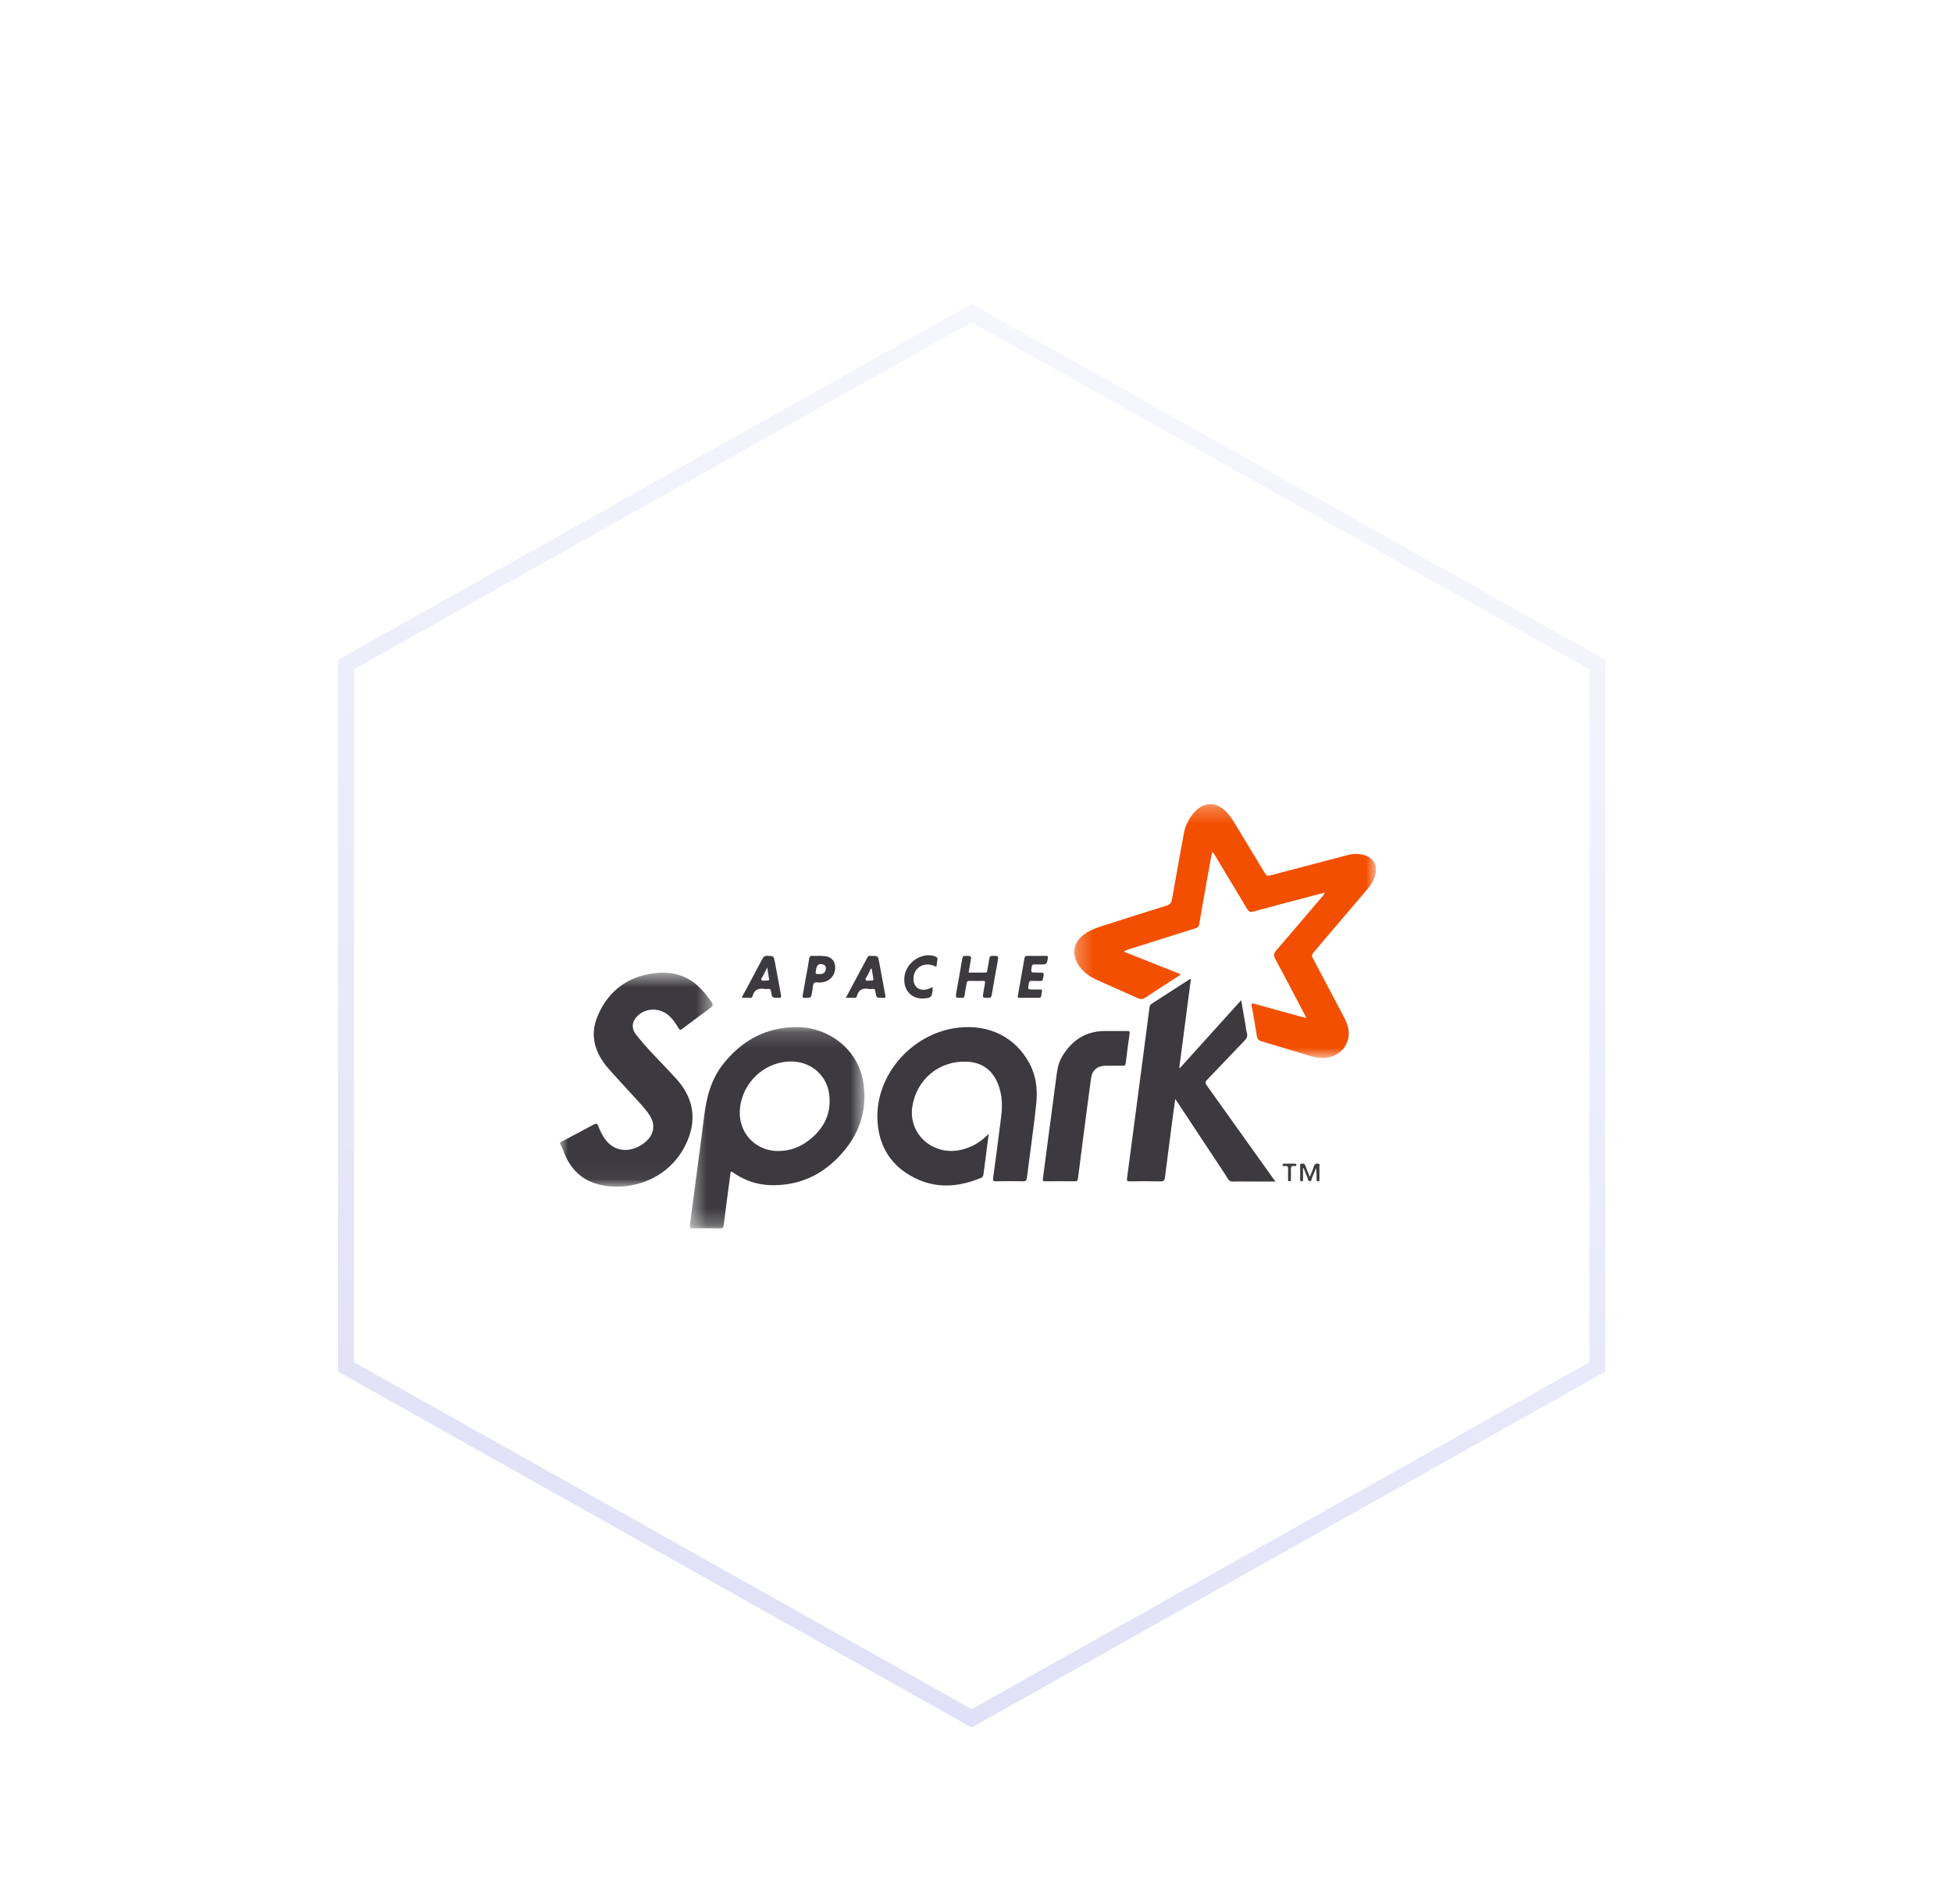 <svg xmlns="http://www.w3.org/2000/svg" xmlns:xlink="http://www.w3.org/1999/xlink" width="122" height="119" viewBox="0 0 122 119">
  <defs>
    <filter id="spark-a" width="143.5%" height="144.9%" x="-21.7%" y="-22.5%" filterUnits="objectBoundingBox">
      <feOffset dy="4" in="SourceAlpha" result="shadowOffsetOuter1"/>
      <feGaussianBlur in="shadowOffsetOuter1" result="shadowBlurOuter1" stdDeviation="3"/>
      <feColorMatrix in="shadowBlurOuter1" result="shadowMatrixOuter1" values="0 0 0 0 0.015   0 0 0 0 0.091   0 0 0 0 0.241  0 0 0 0.11 0"/>
      <feMerge>
        <feMergeNode in="shadowMatrixOuter1"/>
        <feMergeNode in="SourceGraphic"/>
      </feMerge>
    </filter>
    <linearGradient id="spark-b" x1="100%" x2="-24.104%" y1="-29.252%" y2="416.041%">
      <stop offset="0%" stop-color="#FFF"/>
      <stop offset="100%" stop-color="#989AE6"/>
    </linearGradient>
    <polygon id="spark-c" points=".464 .164 11.378 .164 11.378 12.75 .464 12.75"/>
    <polygon id="spark-e" points=".267 .259 8.577 .259 8.577 12.437 .267 12.437"/>
    <polygon id="spark-g" points=".075 .259 10.2 .259 10.2 16.122 .075 16.122"/>
    <polygon id="spark-i" points=".267 .259 19.125 .259 19.125 16.122 .267 16.122"/>
    <polygon id="spark-k" points="0 .586 9.541 .586 9.541 13.962 0 13.962"/>
    <polygon id="spark-m" points=".464 .164 11.378 .164 11.378 12.75 .464 12.75"/>
  </defs>
  <g fill="none" fill-rule="evenodd" filter="url(#spark-a)" transform="translate(15 15)">
    <path fill="#FFF" stroke="url(#spark-b)" d="M45.731,0.573 L84.835,22.54 L84.835,66.45 L45.731,88.416 L6.627,66.45 L6.627,22.54 L45.731,0.573 Z"/>
    <g transform="translate(20 30)">
      <path fill="#FDFDFD" d="M7.861 22.542C6.679 24.968 4.004 25.528 2.239 24.99 1.344 24.717.741 24.115.347 23.283.225 23.024.16 22.741 0 22.5.115 22.503.12 22.603.151 22.676.283 22.996.407 23.32.587 23.618 1.111 24.487 1.895 24.951 2.887 25.073 4.249 25.24 5.506 24.951 6.572 24.076 7.594 23.236 8.213 22.151 8.227 20.794 8.234 19.933 7.876 19.204 7.311 18.569 6.684 17.868 6.011 17.211 5.382 16.511 5.142 16.242 4.903 15.972 4.691 15.679 4.383 15.25 4.462 14.76 4.862 14.413 5.461 13.895 6.402 13.981 6.903 14.519 7.092 14.723 7.268 14.933 7.407 15.171 7.483 15.3 7.556 15.318 7.676 15.227 8.238 14.798 8.808 14.378 9.375 13.955 9.483 13.875 9.528 13.803 9.434 13.677 9.086 13.213 8.744 12.742 8.255 12.41 7.599 11.966 6.878 11.809 6.096 11.874 5.466 11.928 4.866 12.072 4.314 12.384 3.448 12.874 2.793 13.574 2.411 14.485 1.949 15.59 2.181 16.625 2.895 17.556 3.248 18.016 3.663 18.424 4.052 18.854 4.569 19.425 5.121 19.965 5.579 20.589 5.965 21.113 6.001 21.673 5.623 22.16 4.975 22.999 3.532 23.401 2.715 22.148 2.58 21.939 2.482 21.712 2.368 21.493 2.264 21.291 2.246 21.285 2.047 21.392 1.439 21.724.829 22.055.212 22.373.147 22.406.086 22.475 0 22.416.704 22.044 1.412 21.676 2.113 21.296 2.256 21.22 2.318 21.214 2.385 21.383 2.485 21.639 2.605 21.888 2.756 22.12 3.207 22.821 3.955 23.062 4.732 22.756 4.992 22.654 5.223 22.505 5.423 22.313 5.892 21.863 5.961 21.259 5.601 20.718 5.315 20.285 4.951 19.916 4.604 19.534 4.077 18.953 3.537 18.381 3.02 17.79 2.183 16.835 1.843 15.734 2.343 14.533 2.935 13.111 4.008 12.183 5.557 11.891 6.424 11.726 7.274 11.767 8.066 12.224 8.594 12.527 8.98 12.975 9.336 13.455 9.622 13.84 9.624 13.838 9.238 14.125 8.705 14.521 8.169 14.915 7.64 15.317 7.533 15.398 7.48 15.402 7.408 15.277 7.244 14.988 7.058 14.712 6.805 14.489 6.226 13.978 5.373 13.988 4.842 14.512 4.479 14.868 4.451 15.285 4.764 15.689 5.332 16.423 5.99 17.077 6.625 17.751 6.864 18.003 7.106 18.252 7.334 18.513 8.39 19.717 8.563 21.101 7.861 22.542M11.38 13.377C11.374 13.285 11.426 13.231 11.459 13.171 11.854 12.432 12.255 11.694 12.642 10.949 12.718 10.804 12.797 10.745 12.965 10.75 13.361 10.764 13.359 10.755 13.434 11.158 13.555 11.825 13.676 12.49 13.805 13.156 13.836 13.313 13.836 13.393 13.629 13.382 13.262 13.364 13.253 13.379 13.201 13.017 13.179 12.864 13.127 12.791 12.966 12.821 12.911 12.83 12.853 12.83 12.797 12.821 12.421 12.759 12.139 12.853 12.038 13.264 12.021 13.336 11.976 13.382 11.885 13.379 11.718 13.371 11.55 13.377 11.38 13.377M15.174 13.192C15.249 12.775 15.322 12.358 15.396 11.941 15.456 11.607 15.525 11.276 15.572 10.941 15.594 10.788 15.653 10.735 15.803 10.753 15.907 10.766 16.014 10.756 16.121 10.756 16.121 10.753 16.121 10.751 16.121 10.748 16.277 10.756 16.432 10.754 16.587 10.773 16.965 10.821 17.191 11.079 17.199 11.463 17.208 11.962 16.876 12.343 16.379 12.405 16.351 12.409 16.323 12.411 16.295 12.416 16.152 12.442 15.961 12.353 15.871 12.465 15.79 12.567 15.803 12.747 15.776 12.893 15.769 12.927 15.767 12.963 15.761 12.997 15.698 13.386 15.698 13.376 15.314 13.382 15.145 13.385 15.152 13.308 15.174 13.192"/>
      <g transform="translate(7.65 15.041)">
        <mask id="spark-d" fill="#fff">
          <use xlink:href="#spark-c"/>
        </mask>
        <path fill="#FDFDFD" d="M7.856,7.278 C7.331,7.673 6.735,7.903 5.998,7.912 C4.414,7.913 3.308,6.549 3.646,4.924 C3.962,3.401 5.299,2.302 6.817,2.314 C8.009,2.324 9.001,3.143 9.167,4.321 C9.342,5.562 8.84,6.54 7.856,7.278 M11.333,3.791 C11.042,1.454 9.022,0.191 7.247,0.165 C5.316,0.137 3.78,0.946 2.581,2.434 C1.797,3.407 1.499,4.556 1.356,5.766 C1.217,6.93 1.054,8.091 0.902,9.254 C0.758,10.354 0.615,11.453 0.47,12.554 C0.452,12.683 0.47,12.745 0.624,12.744 C1.204,12.737 1.786,12.741 2.365,12.75 C2.511,12.751 2.566,12.691 2.581,12.556 C2.638,12.086 2.699,11.617 2.76,11.147 C2.844,10.498 2.932,9.85 3.019,9.195 C3.139,9.217 3.21,9.29 3.29,9.342 C3.978,9.788 4.729,10.029 5.547,10.047 C7.244,10.083 8.661,9.452 9.818,8.224 C10.994,6.976 11.547,5.512 11.333,3.791" mask="url(#spark-d)"/>
      </g>
      <path fill="#FDFDFD" d="M19.713 12.985C19.696 12.873 19.667 12.799 19.532 12.82 19.455 12.831 19.373 12.832 19.298 12.82 18.922 12.752 18.659 12.866 18.56 13.261 18.54 13.34 18.485 13.385 18.388 13.379 18.226 13.371 18.064 13.377 17.865 13.377 18.331 12.507 18.776 11.676 19.218 10.842 19.282 10.722 19.385 10.757 19.478 10.757 19.872 10.753 19.876 10.754 19.946 11.132 20.077 11.832 20.201 12.534 20.335 13.234 20.357 13.349 20.337 13.393 20.218 13.377 20.204 13.374 20.189 13.377 20.175 13.377 19.773 13.381 19.77 13.382 19.713 12.985M21.541 11.972C21.684 11.129 22.619 10.527 23.4 10.767 23.547 10.812 23.617 10.872 23.582 11.032 23.553 11.164 23.545 11.299 23.525 11.445 22.843 11.063 22.108 11.44 22.092 12.158 22.08 12.701 22.473 12.993 22.995 12.826 23.093 12.794 23.186 12.748 23.294 12.703 23.289 12.785 23.288 12.856 23.282 12.924 23.248 13.315 23.183 13.38 22.787 13.415 21.945 13.489 21.392 12.849 21.541 11.972M24.775 13.012C24.895 12.323 25.026 11.636 25.139 10.947 25.164 10.798 25.209 10.747 25.363 10.751 25.717 10.76 25.719 10.752 25.663 11.09 25.626 11.32 25.582 11.549 25.538 11.798 25.896 11.798 26.241 11.794 26.587 11.799 26.698 11.802 26.689 11.724 26.7 11.659 26.749 11.41 26.801 11.16 26.836 10.909 26.852 10.782 26.906 10.752 27.027 10.752 27.421 10.751 27.418 10.746 27.351 11.121 27.227 11.802 27.098 12.481 26.99 13.165 26.963 13.334 26.911 13.386 26.741 13.381 26.405 13.369 26.405 13.378 26.461 13.052 26.495 12.857 26.523 12.661 26.56 12.467 26.582 12.359 26.559 12.314 26.438 12.318 26.155 12.324 25.872 12.327 25.589 12.317 25.465 12.312 25.431 12.368 25.414 12.472 25.373 12.722 25.317 12.972 25.289 13.225 25.274 13.358 25.215 13.379 25.098 13.379 24.714 13.381 24.71 13.384 24.775 13.012M29.334 17.462C29.764 18.257 29.857 19.109 29.766 19.991 29.606 21.538 29.372 23.076 29.184 24.618 29.165 24.784 29.115 24.852 28.926 24.847 28.366 24.83 27.807 24.834 27.248 24.845 27.08 24.848 27.047 24.799 27.069 24.644 27.207 23.628 27.346 22.613 27.47 21.597 27.553 20.911 27.688 20.225 27.579 19.529 27.519 19.147 27.414 18.784 27.227 18.446 26.835 17.738 26.209 17.402 25.421 17.367 23.715 17.293 22.3 18.458 22.026 20.143 21.739 21.903 23.338 23.311 25.115 22.866 25.721 22.715 26.244 22.424 26.685 21.983 26.708 21.96 26.732 21.938 26.793 21.88 26.733 22.348 26.682 22.764 26.627 23.181 26.576 23.582 26.52 23.981 26.469 24.38 26.455 24.49 26.432 24.581 26.314 24.631 24.932 25.209 23.534 25.32 22.167 24.636 20.699 23.902 19.923 22.671 19.841 21.032 19.7 18.211 21.977 15.613 24.818 15.25 26.787 14.997 28.448 15.821 29.334 17.462M29.296 12.488C29.235 12.858 29.225 12.857 29.592 12.857 29.734 12.857 29.875 12.86 30.017 12.855 30.115 12.85 30.14 12.89 30.123 12.98 30.105 13.07 30.087 13.16 30.077 13.251 30.065 13.346 30.022 13.382 29.924 13.378 29.718 13.372 29.513 13.377 29.308 13.377 29.11 13.377 28.911 13.374 28.714 13.378 28.621 13.379 28.598 13.356 28.615 13.257 28.757 12.472 28.893 11.686 29.029 10.901 29.048 10.791 29.095 10.75 29.211 10.753 29.592 10.76 29.975 10.759 30.356 10.754 30.474 10.752 30.518 10.772 30.491 10.907 30.417 11.287 30.423 11.288 30.046 11.288 29.919 11.288 29.791 11.293 29.664 11.287 29.555 11.281 29.503 11.309 29.484 11.431 29.425 11.798 29.417 11.797 29.791 11.797L29.876 11.797C30.277 11.797 30.273 11.797 30.188 12.185 30.166 12.284 30.135 12.329 30.027 12.322 29.857 12.313 29.686 12.327 29.517 12.317 29.384 12.31 29.321 12.338 29.296 12.488M35.6 15.613C35.512 16.236 35.429 16.86 35.353 17.483 35.339 17.593 35.298 17.625 35.192 17.622 34.995 17.615 34.797 17.62 34.598 17.62 34.429 17.62 34.258 17.618 34.088 17.621 33.586 17.626 33.258 17.903 33.191 18.4 33.029 19.589 32.874 20.782 32.719 21.972 32.6 22.876 32.484 23.78 32.371 24.684 32.355 24.807 32.31 24.848 32.183 24.846 31.56 24.839 30.938 24.84 30.314 24.845 30.188 24.846 30.164 24.813 30.18 24.688 30.449 22.665 30.709 20.639 30.982 18.615 31.055 18.072 31.093 17.515 31.392 17.028 31.988 16.049 32.826 15.469 34.004 15.453 34.485 15.447 34.967 15.457 35.449 15.45 35.579 15.447 35.619 15.475 35.6 15.613"/>
      <g transform="translate(31.875 1.016)">
        <mask id="spark-f" fill="#fff">
          <use xlink:href="#spark-e"/>
        </mask>
        <path fill="#FDFDFD" d="M0.544,10.333 C0.072,9.633 0.211,8.873 0.897,8.384 C1.325,8.079 1.819,7.93 2.311,7.773 C3.555,7.378 4.8,6.978 6.048,6.591 C6.253,6.527 6.337,6.419 6.374,6.21 C6.618,4.812 6.873,3.416 7.129,2.019 C7.169,1.803 7.248,1.598 7.345,1.402 C7.61,0.865 7.963,0.424 8.575,0.258 C8.586,0.315 8.543,0.334 8.505,0.346 C7.832,0.556 7.523,1.099 7.286,1.697 C7.105,2.154 7.064,2.646 6.977,3.125 C6.787,4.177 6.596,5.228 6.418,6.281 C6.384,6.474 6.267,6.572 6.091,6.629 C5.331,6.879 4.565,7.11 3.804,7.356 C3.096,7.584 2.383,7.796 1.682,8.042 C1.278,8.185 0.897,8.38 0.62,8.718 C0.226,9.201 0.225,9.78 0.595,10.306 C0.857,10.68 1.2,10.963 1.615,11.148 C2.487,11.539 3.356,11.933 4.232,12.316 C4.388,12.383 4.525,12.395 4.673,12.299 C5.334,11.874 5.989,11.44 6.653,11.021 C6.694,10.996 6.743,10.976 6.762,10.919 C6.713,10.84 6.623,10.832 6.546,10.801 C5.574,10.412 4.603,10.019 3.627,9.639 C3.536,9.604 3.395,9.593 3.387,9.483 C3.987,9.721 4.569,9.953 5.152,10.185 C5.735,10.417 6.319,10.648 6.905,10.88 C6.864,10.964 6.789,10.995 6.725,11.037 C6.049,11.475 5.37,11.909 4.698,12.354 C4.542,12.457 4.409,12.46 4.244,12.386 C3.395,12.001 2.542,11.626 1.691,11.245 C1.231,11.039 0.829,10.758 0.544,10.333" mask="url(#spark-f)"/>
      </g>
      <path fill="#FDFDFD" d="M44.581 24.677C44.616 24.728 44.657 24.777 44.722 24.859 44.009 24.859 43.339 24.867 42.668 24.858 41.665 24.844 41.976 25.012 41.419 24.179 40.485 22.78 39.565 21.372 38.638 19.97 38.588 19.895 38.536 19.821 38.453 19.702 38.408 20.022 38.368 20.296 38.332 20.57 38.156 21.915 37.977 23.261 37.81 24.607 37.786 24.8 37.722 24.856 37.524 24.851 36.887 24.836 36.25 24.84 35.612 24.849 35.462 24.851 35.42 24.814 35.44 24.661 35.649 23.099 35.852 21.537 36.057 19.975 36.246 18.539 36.436 17.104 36.625 15.667 36.697 15.107 36.77 14.546 36.843 13.985 36.855 13.892 36.881 13.809 36.969 13.753 37.764 13.24 38.56 12.727 39.357 12.214 39.372 12.204 39.395 12.203 39.433 12.192 39.19 14.05 38.948 15.897 38.705 17.744 38.718 17.753 38.73 17.76 38.742 17.769 40.012 16.363 41.281 14.958 42.575 13.526 42.663 14.035 42.746 14.506 42.826 14.979 42.861 15.175 42.879 15.373 42.931 15.563 42.988 15.767 42.923 15.908 42.782 16.054 41.996 16.869 41.22 17.693 40.436 18.509 40.331 18.618 40.308 18.692 40.405 18.826 41.8 20.774 43.19 22.726 44.581 24.677M46.025 23.819C46.026 23.889 45.978 23.906 45.927 23.895 45.679 23.842 45.669 23.988 45.681 24.17 45.691 24.332 45.688 24.495 45.679 24.657 45.676 24.725 45.741 24.846 45.588 24.842 45.451 24.838 45.514 24.731 45.507 24.667 45.497 24.563 45.505 24.456 45.505 24.35 45.505 24.286 45.498 24.222 45.506 24.158 45.526 23.982 45.507 23.85 45.274 23.895 45.219 23.906 45.157 23.901 45.163 23.813 45.168 23.742 45.217 23.742 45.268 23.742L45.925 23.742C45.979 23.742 46.024 23.75 46.025 23.819M47.461 23.958C47.471 24.205 47.466 24.452 47.463 24.701 47.463 24.766 47.488 24.847 47.369 24.844 47.263 24.84 47.289 24.766 47.289 24.708 47.286 24.482 47.287 24.256 47.252 24.014 47.166 24.227 47.083 24.441 46.993 24.651 46.962 24.723 46.974 24.842 46.858 24.837 46.746 24.833 46.757 24.715 46.728 24.645 46.638 24.438 46.559 24.229 46.477 24.02 46.464 24.021 46.451 24.023 46.44 24.024 46.44 24.249 46.44 24.475 46.438 24.701 46.438 24.767 46.46 24.847 46.343 24.844 46.239 24.839 46.26 24.767 46.26 24.707 46.257 24.438 46.257 24.17 46.26 23.901 46.261 23.839 46.227 23.746 46.343 23.743 46.438 23.741 46.535 23.718 46.581 23.854 46.658 24.08 46.755 24.299 46.864 24.573 46.962 24.321 47.054 24.113 47.124 23.898 47.169 23.762 47.247 23.724 47.377 23.742 47.534 23.764 47.458 23.884 47.461 23.958M39.901 8.695C40.139 7.372 40.369 6.048 40.61 4.726 40.634 4.593 40.652 4.461 40.696 4.333 40.732 4.229 40.793 4.222 40.87 4.293 40.939 4.356 40.982 4.438 41.029 4.517 41.663 5.573 42.298 6.627 42.932 7.683 43.109 7.98 43.125 7.982 43.457 7.892 44.83 7.518 46.208 7.164 47.581 6.793 47.652 6.774 47.741 6.73 47.794 6.798 47.274 6.936 46.781 7.066 46.287 7.197 45.297 7.458 44.306 7.716 43.319 7.986 43.142 8.035 43.049 7.991 42.957 7.838 42.307 6.746 41.65 5.658 40.994 4.568 40.932 4.467 40.88 4.359 40.755 4.253 40.679 4.67 40.605 5.059 40.536 5.449 40.337 6.568 40.135 7.688 39.943 8.809 39.915 8.971 39.799 9.002 39.676 9.041 38.648 9.367 37.617 9.692 36.587 10.019 36.222 10.133 35.859 10.247 35.496 10.362 35.421 10.386 35.344 10.406 35.261 10.48 35.268 10.354 35.413 10.33 35.516 10.298 36.67 9.934 37.824 9.568 38.979 9.206 39.202 9.136 39.423 9.058 39.647 8.992 39.801 8.948 39.872 8.856 39.901 8.695M44.799 10.47C44.68 10.609 44.667 10.734 44.749 10.893 45.276 11.911 45.816 12.922 46.353 13.933 46.446 14.109 46.535 14.285 46.621 14.464 46.646 14.519 46.689 14.583 46.645 14.64 46.59 14.526 46.549 14.434 46.503 14.346 45.904 13.208 45.307 12.071 44.7 10.938 44.596 10.741 44.604 10.602 44.754 10.429 45.701 9.331 46.638 8.225 47.578 7.119 47.655 7.03 47.741 6.948 47.799 6.803 47.799 6.803 47.799 6.804 47.8 6.804 47.861 6.892 47.776 6.964 47.725 7.026 47.291 7.556 46.836 8.072 46.394 8.596 45.865 9.222 45.332 9.846 44.799 10.47"/>
      <g transform="translate(40.8 1.016)">
        <mask id="spark-h" fill="#fff">
          <use xlink:href="#spark-g"/>
        </mask>
        <path fill="#FDFDFD" d="M10.167,4.629 C10.081,4.998 9.884,5.305 9.643,5.588 C8.558,6.866 7.47,8.142 6.384,9.42 C6.152,9.692 6.152,9.691 6.319,10.009 C6.938,11.183 7.557,12.357 8.179,13.53 C8.401,13.951 8.568,14.383 8.471,14.869 C8.314,15.663 7.585,16.181 6.747,16.117 C6.268,16.08 5.824,15.913 5.371,15.779 C4.586,15.546 3.804,15.3 3.019,15.069 C2.849,15.019 2.782,14.924 2.755,14.761 C2.654,14.132 2.551,13.505 2.436,12.88 C2.404,12.714 2.426,12.686 2.594,12.733 C3.599,13.016 4.608,13.29 5.616,13.568 C5.681,13.586 5.747,13.602 5.842,13.627 C5.795,13.682 5.723,13.654 5.665,13.639 C5.206,13.519 4.749,13.389 4.293,13.261 C3.753,13.111 3.215,12.962 2.675,12.82 C2.489,12.77 2.477,12.782 2.513,12.973 C2.615,13.544 2.704,14.117 2.805,14.688 C2.837,14.869 2.914,14.977 3.097,15.031 C4.115,15.332 5.127,15.654 6.147,15.951 C6.66,16.102 7.175,16.139 7.671,15.866 C8.248,15.55 8.549,14.888 8.402,14.244 C8.347,14.002 8.25,13.774 8.132,13.556 C7.515,12.418 6.931,11.263 6.311,10.126 C6.277,10.065 6.25,9.998 6.215,9.937 C6.113,9.757 6.149,9.604 6.28,9.453 C6.77,8.884 7.254,8.313 7.74,7.74 C8.379,6.984 9.033,6.241 9.66,5.475 C9.924,5.151 10.122,4.802 10.135,4.364 C10.145,3.998 9.97,3.753 9.671,3.593 C9.393,3.444 9.085,3.384 8.767,3.432 C8.148,3.527 7.557,3.723 6.954,3.88 C5.87,4.159 4.792,4.455 3.709,4.735 C3.398,4.816 3.316,4.776 3.15,4.503 C2.543,3.497 1.943,2.489 1.33,1.487 C1.159,1.207 0.97,0.945 0.733,0.716 C0.582,0.572 0.415,0.46 0.224,0.377 C0.167,0.352 0.074,0.361 0.075,0.259 C0.644,0.435 1.004,0.85 1.299,1.336 C1.939,2.385 2.571,3.439 3.208,4.49 C3.37,4.759 3.381,4.763 3.682,4.684 C5.28,4.265 6.877,3.841 8.476,3.425 C8.811,3.337 9.15,3.344 9.483,3.444 C10.034,3.608 10.298,4.068 10.167,4.629" mask="url(#spark-h)"/>
      </g>
      <g transform="translate(31.875 1.016)">
        <mask id="spark-j" fill="#fff">
          <use xlink:href="#spark-i"/>
        </mask>
        <path fill="#F24F00" d="M19.092,4.629 C19.006,4.998 18.809,5.305 18.568,5.588 C17.483,6.866 16.395,8.142 15.309,9.42 C15.077,9.692 15.077,9.691 15.244,10.009 C15.863,11.183 16.482,12.357 17.104,13.53 C17.326,13.951 17.493,14.383 17.396,14.869 C17.239,15.663 16.51,16.181 15.672,16.117 C15.193,16.08 14.749,15.913 14.296,15.779 C13.511,15.546 12.729,15.3 11.944,15.069 C11.774,15.019 11.707,14.924 11.68,14.761 C11.579,14.132 11.476,13.505 11.361,12.88 C11.329,12.714 11.351,12.686 11.519,12.733 C12.524,13.016 13.533,13.29 14.541,13.568 C14.606,13.586 14.672,13.602 14.767,13.627 C14.768,13.627 14.771,13.628 14.773,13.628 L14.769,13.623 C14.716,13.51 14.675,13.418 14.628,13.329 C14.029,12.193 13.433,11.054 12.826,9.922 C12.72,9.724 12.728,9.587 12.879,9.412 C13.827,8.314 14.763,7.207 15.704,6.103 C15.779,6.014 15.866,5.932 15.923,5.786 C15.924,5.785 15.924,5.782 15.926,5.779 C15.923,5.779 15.922,5.781 15.919,5.781 C15.399,5.918 14.906,6.05 14.412,6.18 C13.422,6.442 12.431,6.7 11.444,6.97 C11.267,7.019 11.174,6.975 11.082,6.822 C10.432,5.73 9.775,4.642 9.119,3.552 C9.057,3.451 9.005,3.342 8.88,3.236 C8.804,3.653 8.73,4.043 8.661,4.433 C8.461,5.552 8.26,6.672 8.068,7.791 C8.04,7.955 7.923,7.985 7.801,8.025 C6.773,8.35 5.742,8.676 4.712,9.001 C4.347,9.116 3.984,9.23 3.621,9.344 C3.546,9.369 3.469,9.39 3.386,9.464 C3.381,9.468 3.376,9.472 3.372,9.477 C3.376,9.478 3.381,9.481 3.386,9.482 C3.988,9.722 4.569,9.954 5.152,10.185 C5.735,10.417 6.319,10.649 6.904,10.881 C6.864,10.965 6.788,10.994 6.724,11.036 C6.048,11.475 5.369,11.908 4.698,12.353 C4.541,12.457 4.409,12.46 4.243,12.385 C3.394,12.001 2.541,11.627 1.69,11.245 C1.231,11.039 0.83,10.757 0.544,10.332 C0.072,9.632 0.21,8.874 0.897,8.384 C1.324,8.078 1.819,7.929 2.31,7.774 C3.556,7.377 4.799,6.978 6.047,6.592 C6.254,6.528 6.338,6.418 6.373,6.21 C6.618,4.812 6.873,3.416 7.128,2.019 C7.168,1.804 7.247,1.599 7.344,1.401 C7.61,0.866 7.963,0.423 8.575,0.259 L9,0.259 C9.569,0.435 9.929,0.85 10.224,1.336 C10.864,2.385 11.496,3.439 12.133,4.49 C12.295,4.759 12.306,4.763 12.607,4.684 C14.205,4.265 15.802,3.841 17.401,3.425 C17.736,3.337 18.075,3.344 18.408,3.444 C18.959,3.608 19.223,4.068 19.092,4.629" mask="url(#spark-j)"/>
      </g>
      <g transform="translate(0 11.216)">
        <mask id="spark-l" fill="#fff">
          <use xlink:href="#spark-k"/>
        </mask>
        <path fill="#3C3A3E" d="M9.238,2.909 C8.705,3.305 8.169,3.699 7.639,4.101 C7.532,4.182 7.48,4.186 7.409,4.06 C7.244,3.772 7.058,3.496 6.804,3.273 C6.225,2.762 5.374,2.772 4.842,3.295 C4.48,3.652 4.452,4.069 4.764,4.472 C5.332,5.206 5.991,5.86 6.626,6.535 C6.863,6.787 7.105,7.036 7.333,7.297 C8.39,8.5 8.563,9.884 7.861,11.326 C6.679,13.753 4.003,14.312 2.24,13.774 C1.345,13.501 0.742,12.898 0.346,12.066 C0.224,11.808 0.159,11.525 -0,11.284 L-0,11.199 C0.705,10.828 1.412,10.459 2.112,10.081 C2.256,10.003 2.319,9.998 2.385,10.167 C2.485,10.422 2.606,10.671 2.756,10.904 C3.208,11.604 3.956,11.846 4.731,11.54 C4.991,11.438 5.222,11.289 5.423,11.097 C5.893,10.647 5.96,10.042 5.601,9.5 C5.314,9.069 4.952,8.7 4.604,8.317 C4.077,7.736 3.538,7.165 3.02,6.574 C2.184,5.618 1.842,4.516 2.343,3.317 C2.936,1.894 4.007,0.967 5.557,0.674 C6.424,0.51 7.275,0.551 8.067,1.008 C8.594,1.311 8.981,1.759 9.336,2.238 C9.622,2.623 9.625,2.622 9.238,2.909" mask="url(#spark-l)"/>
      </g>
      <g transform="translate(7.65 15.041)">
        <mask id="spark-n" fill="#fff">
          <use xlink:href="#spark-m"/>
        </mask>
        <path fill="#3C3A3E" d="M7.856,7.278 C7.331,7.673 6.735,7.903 5.998,7.912 C4.414,7.913 3.308,6.549 3.646,4.924 C3.962,3.401 5.299,2.302 6.817,2.314 C8.009,2.324 9.001,3.143 9.167,4.321 C9.342,5.562 8.84,6.54 7.856,7.278 M11.333,3.791 C11.042,1.454 9.022,0.191 7.247,0.165 C5.316,0.137 3.78,0.946 2.581,2.434 C1.797,3.407 1.499,4.556 1.356,5.766 C1.217,6.93 1.054,8.091 0.902,9.254 C0.758,10.354 0.615,11.453 0.47,12.554 C0.452,12.683 0.47,12.745 0.624,12.744 C1.204,12.737 1.786,12.741 2.365,12.75 C2.511,12.751 2.566,12.691 2.581,12.556 C2.638,12.086 2.699,11.617 2.76,11.147 C2.844,10.498 2.932,9.85 3.019,9.195 C3.139,9.217 3.21,9.29 3.29,9.342 C3.978,9.788 4.729,10.029 5.547,10.047 C7.244,10.083 8.661,9.452 9.818,8.224 C10.994,6.976 11.547,5.512 11.333,3.791" mask="url(#spark-n)"/>
      </g>
      <path fill="#3C3A3E" d="M29.766 19.991C29.605 21.538 29.372 23.075 29.184 24.618 29.164 24.784 29.116 24.853 28.926 24.846 28.367 24.83 27.807 24.834 27.249 24.845 27.079 24.848 27.048 24.799 27.068 24.644 27.208 23.628 27.347 22.613 27.471 21.596 27.554 20.911 27.688 20.226 27.579 19.528 27.519 19.147 27.414 18.784 27.227 18.447 26.835 17.738 26.209 17.402 25.421 17.367 23.715 17.293 22.301 18.457 22.025 20.143 21.738 21.902 23.339 23.311 25.116 22.866 25.72 22.715 26.244 22.424 26.684 21.983 26.707 21.96 26.731 21.938 26.794 21.88 26.734 22.347 26.682 22.764 26.628 23.181 26.576 23.582 26.52 23.981 26.47 24.38 26.456 24.489 26.432 24.581 26.313 24.631 24.931 25.209 23.534 25.319 22.168 24.636 20.698 23.902 19.923 22.671 19.841 21.032 19.701 18.211 21.977 15.613 24.819 15.25 26.786 14.997 28.448 15.821 29.334 17.462 29.765 18.257 29.858 19.109 29.766 19.991M44.722 24.86C44.009 24.86 43.338 24.867 42.668 24.858 41.666 24.844 41.975 25.013 41.418 24.179 40.485 22.78 39.564 21.372 38.637 19.97 38.588 19.893 38.535 19.821 38.454 19.702 38.408 20.022 38.367 20.296 38.331 20.57 38.156 21.916 37.977 23.261 37.81 24.607 37.786 24.8 37.722 24.856 37.524 24.851 36.887 24.835 36.249 24.84 35.613 24.849 35.461 24.851 35.419 24.814 35.44 24.661 35.649 23.099 35.852 21.537 36.058 19.975 36.247 18.539 36.436 17.102 36.624 15.667 36.698 15.107 36.77 14.546 36.842 13.985 36.855 13.892 36.882 13.809 36.968 13.753 37.765 13.24 38.56 12.727 39.357 12.214 39.373 12.204 39.395 12.203 39.433 12.192 39.19 14.05 38.947 15.896 38.705 17.744 38.718 17.753 38.731 17.76 38.743 17.769 40.012 16.363 41.282 14.958 42.575 13.526 42.663 14.035 42.746 14.507 42.827 14.98 42.86 15.175 42.878 15.374 42.93 15.564 42.988 15.768 42.923 15.908 42.782 16.054 41.996 16.869 41.221 17.693 40.435 18.509 40.331 18.617 40.309 18.692 40.405 18.826 41.801 20.774 43.189 22.726 44.58 24.677 44.617 24.728 44.657 24.777 44.722 24.86M35.6 15.613C35.512 16.236 35.429 16.86 35.353 17.483 35.339 17.593 35.298 17.625 35.192 17.622 34.995 17.615 34.797 17.62 34.598 17.62 34.429 17.62 34.258 17.618 34.088 17.621 33.586 17.626 33.258 17.903 33.191 18.4 33.029 19.589 32.874 20.782 32.719 21.972 32.6 22.876 32.484 23.78 32.371 24.684 32.355 24.807 32.31 24.848 32.183 24.846 31.56 24.839 30.938 24.84 30.314 24.845 30.188 24.846 30.164 24.813 30.18 24.688 30.449 22.665 30.709 20.639 30.982 18.615 31.055 18.072 31.093 17.515 31.392 17.028 31.988 16.049 32.826 15.469 34.004 15.453 34.485 15.447 34.967 15.457 35.449 15.45 35.579 15.447 35.619 15.475 35.6 15.613M27.351 11.121C27.227 11.802 27.098 12.481 26.99 13.165 26.963 13.334 26.911 13.388 26.741 13.381 26.404 13.369 26.404 13.377 26.461 13.052 26.495 12.857 26.523 12.661 26.56 12.467 26.582 12.359 26.559 12.314 26.438 12.318 26.155 12.324 25.872 12.327 25.588 12.317 25.465 12.313 25.43 12.368 25.414 12.472 25.373 12.723 25.317 12.972 25.289 13.224 25.274 13.36 25.215 13.379 25.098 13.379 24.714 13.381 24.71 13.384 24.775 13.012 24.895 12.323 25.026 11.637 25.138 10.947 25.164 10.798 25.209 10.747 25.363 10.751 25.717 10.761 25.719 10.752 25.662 11.091 25.625 11.32 25.582 11.549 25.537 11.798 25.896 11.798 26.241 11.794 26.587 11.799 26.698 11.802 26.689 11.724 26.702 11.66 26.749 11.41 26.801 11.16 26.835 10.909 26.852 10.782 26.906 10.752 27.027 10.752 27.421 10.751 27.418 10.746 27.351 11.121M13.63 13.382C13.263 13.364 13.254 13.379 13.201 13.016 13.178 12.863 13.127 12.792 12.967 12.82 12.912 12.83 12.852 12.829 12.797 12.82 12.421 12.76 12.139 12.853 12.039 13.263 12.021 13.336 11.975 13.382 11.886 13.378 11.717 13.372 11.549 13.377 11.381 13.377 11.374 13.285 11.427 13.232 11.458 13.172 11.854 12.431 12.255 11.694 12.643 10.949 12.718 10.804 12.796 10.745 12.964 10.75 13.361 10.764 13.359 10.754 13.433 11.158 13.556 11.824 13.677 12.491 13.804 13.156 13.835 13.313 13.835 13.392 13.63 13.382M20.218 13.377C20.204 13.374 20.19 13.377 20.176 13.377 19.772 13.381 19.769 13.382 19.713 12.986 19.696 12.872 19.666 12.799 19.531 12.82 19.455 12.831 19.374 12.833 19.297 12.82 18.921 12.752 18.66 12.866 18.559 13.26 18.539 13.34 18.485 13.385 18.388 13.378 18.226 13.371 18.064 13.377 17.864 13.377 18.33 12.507 18.776 11.676 19.218 10.842 19.282 10.722 19.385 10.757 19.478 10.757 19.872 10.753 19.876 10.753 19.946 11.132 20.078 11.832 20.201 12.534 20.335 13.234 20.357 13.349 20.338 13.394 20.218 13.377M30.491 10.907C30.417 11.287 30.423 11.288 30.046 11.288 29.919 11.288 29.791 11.293 29.664 11.287 29.555 11.281 29.503 11.309 29.484 11.431 29.425 11.798 29.417 11.797 29.791 11.797L29.876 11.797C30.277 11.797 30.273 11.797 30.188 12.185 30.166 12.284 30.135 12.329 30.027 12.322 29.857 12.313 29.686 12.327 29.517 12.317 29.384 12.31 29.321 12.338 29.296 12.488 29.235 12.858 29.225 12.857 29.592 12.857 29.734 12.857 29.875 12.86 30.017 12.855 30.115 12.85 30.14 12.89 30.123 12.98 30.105 13.07 30.087 13.16 30.077 13.251 30.065 13.346 30.022 13.382 29.924 13.378 29.718 13.372 29.513 13.377 29.308 13.377 29.11 13.377 28.911 13.374 28.714 13.378 28.621 13.379 28.598 13.356 28.615 13.257 28.757 12.472 28.893 11.686 29.029 10.901 29.048 10.791 29.095 10.75 29.211 10.753 29.592 10.76 29.975 10.759 30.356 10.754 30.474 10.752 30.518 10.772 30.491 10.907M17.199 11.463C17.208 11.963 16.876 12.344 16.38 12.406 16.351 12.409 16.323 12.41 16.296 12.416 16.152 12.443 15.961 12.353 15.871 12.465 15.79 12.568 15.804 12.747 15.776 12.892 15.769 12.926 15.767 12.962 15.76 12.997 15.698 13.385 15.698 13.375 15.314 13.382 15.145 13.384 15.152 13.309 15.174 13.192 15.249 12.776 15.323 12.358 15.397 11.941 15.456 11.608 15.525 11.275 15.572 10.94 15.593 10.787 15.653 10.735 15.802 10.753 15.907 10.765 16.014 10.755 16.121 10.755 16.121 10.753 16.121 10.75 16.121 10.749 16.277 10.756 16.434 10.755 16.587 10.773 16.967 10.82 17.191 11.079 17.199 11.463M23.582 11.033C23.554 11.164 23.545 11.298 23.525 11.446 22.844 11.062 22.108 11.44 22.092 12.159 22.08 12.702 22.473 12.994 22.994 12.825 23.093 12.795 23.186 12.748 23.294 12.703 23.29 12.786 23.288 12.855 23.281 12.925 23.248 13.315 23.183 13.379 22.787 13.415 21.945 13.49 21.392 12.85 21.541 11.973 21.685 11.128 22.618 10.528 23.4 10.768 23.546 10.812 23.617 10.872 23.582 11.033"/>
      <path fill="#3E3C40" d="M47.464,24.7 C47.464,24.766 47.488,24.848 47.369,24.843 C47.264,24.839 47.289,24.765 47.288,24.708 C47.285,24.482 47.288,24.255 47.252,24.014 C47.165,24.227 47.084,24.441 46.993,24.652 C46.963,24.722 46.974,24.842 46.857,24.838 C46.746,24.833 46.757,24.715 46.727,24.644 C46.639,24.438 46.56,24.228 46.477,24.021 C46.464,24.022 46.451,24.023 46.439,24.023 C46.439,24.249 46.44,24.475 46.439,24.7 C46.439,24.768 46.459,24.848 46.342,24.843 C46.24,24.839 46.26,24.766 46.259,24.708 C46.258,24.439 46.256,24.17 46.26,23.902 C46.261,23.838 46.227,23.746 46.343,23.744 C46.439,23.74 46.534,23.717 46.58,23.854 C46.657,24.081 46.755,24.3 46.865,24.573 C46.963,24.32 47.055,24.112 47.125,23.898 C47.168,23.763 47.246,23.724 47.376,23.741 C47.533,23.763 47.457,23.884 47.461,23.957 C47.47,24.205 47.465,24.453 47.464,24.7"/>
      <path fill="#403E42" d="M46.025,23.819 C46.026,23.889 45.978,23.906 45.927,23.895 C45.679,23.842 45.669,23.988 45.681,24.17 C45.691,24.332 45.688,24.495 45.679,24.657 C45.676,24.725 45.741,24.846 45.588,24.842 C45.451,24.838 45.514,24.731 45.507,24.667 C45.497,24.563 45.505,24.456 45.505,24.35 C45.505,24.286 45.498,24.222 45.506,24.158 C45.526,23.982 45.507,23.85 45.274,23.895 C45.219,23.906 45.157,23.901 45.163,23.813 C45.168,23.742 45.217,23.742 45.268,23.742 L45.925,23.742 C45.979,23.742 46.024,23.75 46.025,23.819"/>
      <path fill="#F6F6F6" d="M12.954,11.478 C12.995,11.746 13.021,11.956 13.063,12.163 C13.087,12.276 13.046,12.306 12.948,12.296 C12.824,12.283 12.66,12.356 12.59,12.256 C12.537,12.183 12.662,12.06 12.708,11.959 C12.776,11.814 12.855,11.672 12.954,11.478"/>
      <path fill="#F8F8F8" d="M19.483,11.559 C19.516,11.759 19.546,11.959 19.582,12.158 C19.601,12.259 19.574,12.307 19.466,12.296 C19.342,12.283 19.171,12.352 19.108,12.264 C19.05,12.185 19.183,12.057 19.233,11.951 C19.296,11.812 19.369,11.678 19.438,11.542 C19.453,11.547 19.467,11.554 19.483,11.559"/>
      <path fill="#FDFDFD" d="M16.232,11.889 C15.952,11.891 15.952,11.891 16.001,11.636 C16.005,11.616 16.01,11.595 16.013,11.574 C16.06,11.297 16.204,11.209 16.469,11.3 C16.556,11.329 16.609,11.391 16.616,11.487 C16.626,11.629 16.593,11.753 16.467,11.838 C16.385,11.891 16.293,11.894 16.232,11.889"/>
    </g>
  </g>
</svg>

